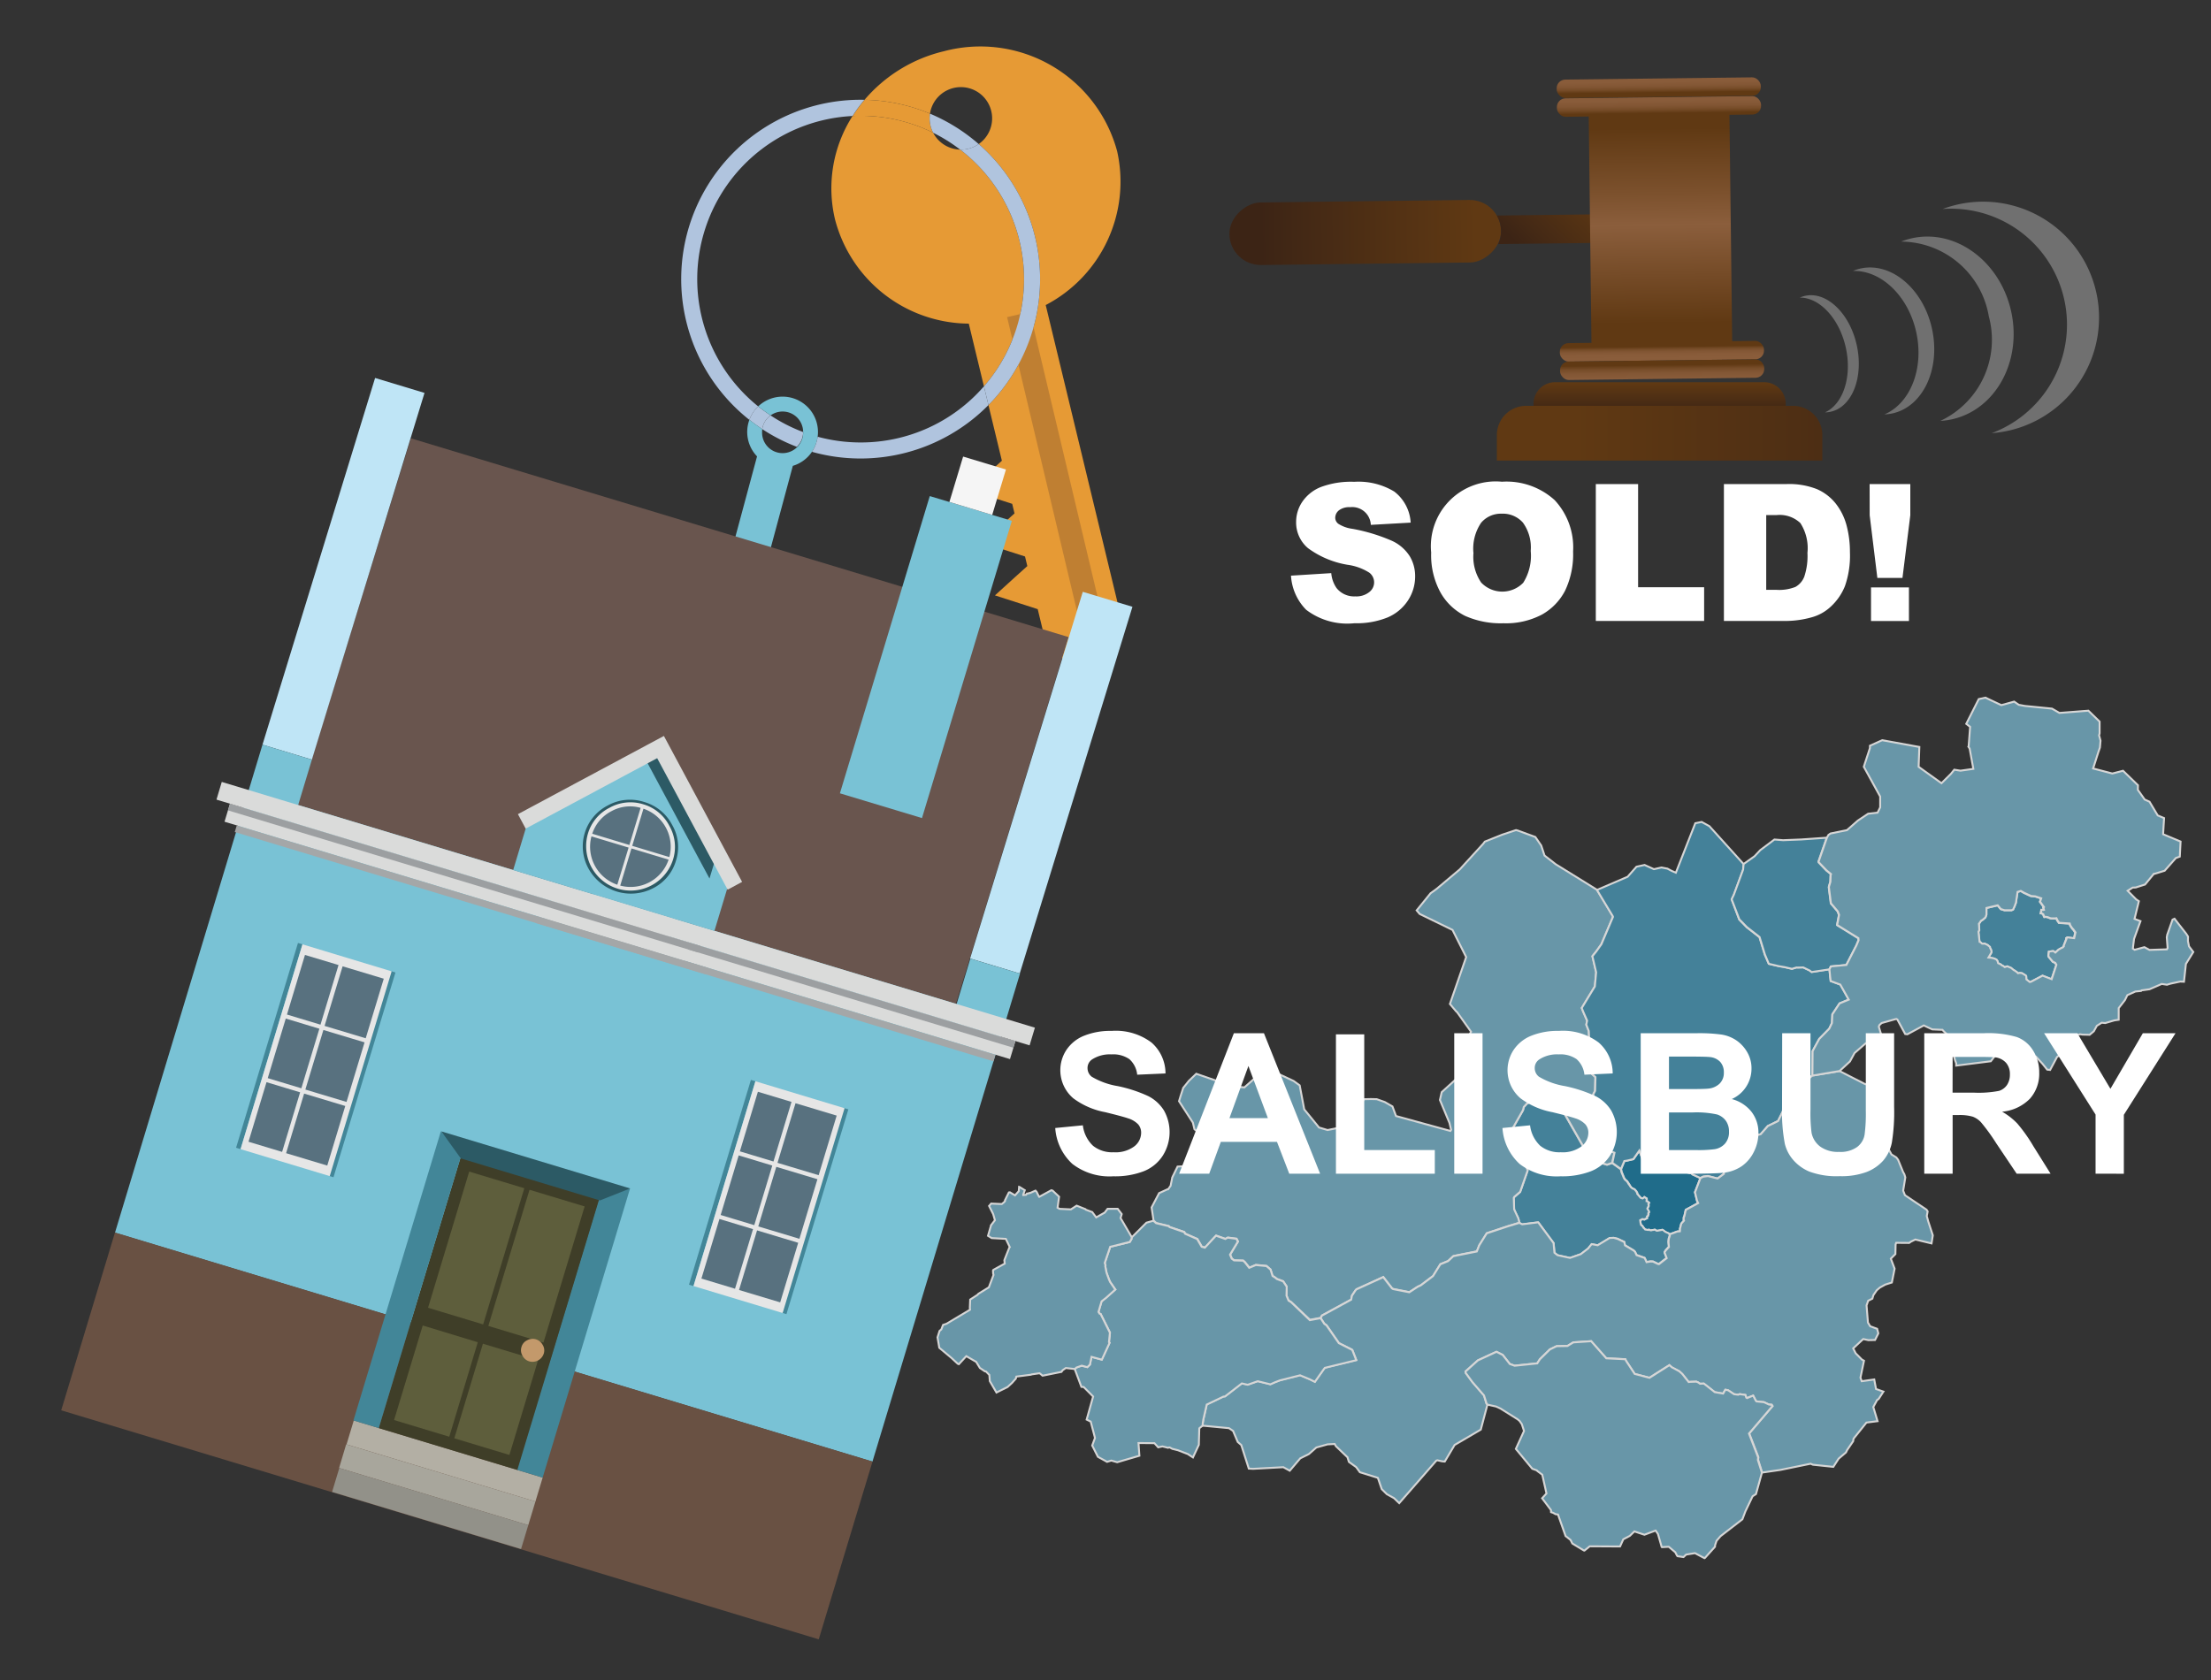 <svg xmlns="http://www.w3.org/2000/svg" xmlns:xlink="http://www.w3.org/1999/xlink" width="125" height="95" viewBox="0 0 125 95"><rect x="0" y="0" width="125" height="95" fill="#333333" stroke="none"/><defs><style>.cls-1{opacity:0.8;}.cls-2{fill:#1b7aa0;}.cls-2,.cls-3,.cls-4{stroke:#fff;stroke-miterlimit:10;stroke-width:0.109px;}.cls-3{fill:#4995b3;}.cls-4{fill:#76afc6;}.cls-5{isolation:isolate;}.cls-39,.cls-6{fill:#fff;}.cls-7{fill:#e69a35;}.cls-8{fill:#b0c4de;}.cls-9{fill:none;}.cls-10{fill:#79c2d5;}.cls-11{fill:#bf7f32;}.cls-12{fill:#69554e;}.cls-13{fill:#bfe5f6;}.cls-14{fill:#695143;}.cls-15{fill:#f5f5f5;}.cls-16{fill:#428698;}.cls-17{fill:#e6e6e6;}.cls-18{fill:#58717f;}.cls-19{fill:#b3afa4;}.cls-20{fill:#a8a69c;}.cls-21{fill:#929189;}.cls-22{fill:#3f3e28;}.cls-23{fill:#5e5e3c;}.cls-24{fill:#c3996b;}.cls-25{fill:#2c5a65;}.cls-26{fill:#dadbda;}.cls-27{fill:#a4a7a8;}.cls-28{fill:#9c9fa1;}.cls-29{fill:url(#linear-gradient);}.cls-30,.cls-36,.cls-37,.cls-39{fill-rule:evenodd;}.cls-30{fill:url(#linear-gradient-2);}.cls-31{fill:url(#linear-gradient-3);}.cls-32{fill:url(#linear-gradient-4);}.cls-33{fill:url(#linear-gradient-5);}.cls-34{fill:url(#linear-gradient-6);}.cls-35{fill:url(#linear-gradient-7);}.cls-36{fill:url(#linear-gradient-8);}.cls-37{fill:url(#linear-gradient-9);}.cls-38{opacity:0.3;}</style><linearGradient id="linear-gradient" x1="855.609" y1="-2282.99" x2="855.609" y2="-2270.767" gradientTransform="translate(-778.424 2289.842)" gradientUnits="userSpaceOnUse"><stop offset="0" stop-color="#603913"/><stop offset="0.791" stop-color="#442915"/><stop offset="1" stop-color="#3c2415"/></linearGradient><linearGradient id="linear-gradient-2" x1="615.19" y1="1054.036" x2="615.19" y2="1059.329" gradientTransform="translate(386.593 -1172.976) rotate(44.312)" xlink:href="#linear-gradient"/><linearGradient id="linear-gradient-3" x1="-1563.621" y1="3004.051" x2="-1563.621" y2="3015.069" gradientTransform="translate(1419.896 -2996.779) scale(0.848 1)" gradientUnits="userSpaceOnUse"><stop offset="0" stop-color="#603913"/><stop offset="0.333" stop-color="#7c512d"/><stop offset="0.495" stop-color="#8b5e3c"/><stop offset="1" stop-color="#603913"/></linearGradient><linearGradient id="linear-gradient-4" x1="847.567" y1="-1875.601" x2="849.046" y2="-1875.601" gradientTransform="matrix(0, 1, -0.848, 0, -1496.802, -842.667)" gradientUnits="userSpaceOnUse"><stop offset="0" stop-color="#8b5e3c"/><stop offset="0.513" stop-color="#895c3a"/><stop offset="0.712" stop-color="#825634"/><stop offset="0.856" stop-color="#764c28"/><stop offset="0.974" stop-color="#653d18"/><stop offset="1" stop-color="#603913"/></linearGradient><linearGradient id="linear-gradient-5" x1="846.644" y1="-1875.601" x2="847.877" y2="-1875.601" gradientTransform="matrix(0, 1, -0.848, 0, -1496.815, -842.667)" xlink:href="#linear-gradient-4"/><linearGradient id="linear-gradient-6" x1="863.204" y1="-1875.601" x2="862.254" y2="-1875.601" gradientTransform="matrix(0, 1, -0.848, 0, -1496.636, -842.668)" xlink:href="#linear-gradient-4"/><linearGradient id="linear-gradient-7" x1="864.793" y1="-1875.601" x2="863.301" y2="-1875.601" gradientTransform="matrix(0, 1, -0.848, 0, -1496.623, -842.668)" xlink:href="#linear-gradient-4"/><linearGradient id="linear-gradient-8" x1="93.826" y1="23.419" x2="93.826" y2="21.643" gradientUnits="userSpaceOnUse"><stop offset="0" stop-color="#3c2415"/><stop offset="1" stop-color="#603913"/></linearGradient><linearGradient id="linear-gradient-9" x1="115.343" y1="24.494" x2="89.023" y2="24.494" xlink:href="#linear-gradient-8"/></defs><g id="Layer_1" data-name="Layer 1"><g id="districtpaths" class="cls-1"><path id="SP-01_districtpath" data-name="SP-01 districtpath" class="cls-2" d="M95.681,66.407l.45.21-.308.8.115.478.064.136-.7.382-.08.356-.033.066-.007.13.02.055-.153.169-.073.286,0,.081-.007.069-.146.012-.436.161-.041-.044-.193-.085-.143-.109-.039-.012-.049.02-.01,0L93.7,69.6l-.049-.006-.094-.057h0l-.109.023-.035,0-.063.02-.059-.01-.069-.033-.031.022-.176-.027-.085-.1-.01,0-.066-.108-.055-.034-.021-.027-.028-.116L92.727,69l.132-.054.108.021.078-.044.071-.026,0-.1.031-.017.026-.025v-.029l.011-.015.02-.052-.018-.041.041-.059v0l0-.042-.019-.042-.015-.019h0v0l-.057-.1.015-.039.013-.019.009-.024.035-.062V68.18l0-.01,0-.012L93.2,68.08l.039-.063-.116-.094H93.1l0-.012v-.029l.006-.032-.005-.075-.13-.081-.038.041-.054.038-.115-.036-.193-.227v-.018l0-.027-.057-.1-.088-.1-.038-.025-.076-.026-.1-.078-.1-.167-.032-.039,0-.01-.082-.124-.111-.093-.066-.1-.076-.191,0,0-.061-.142-.031-.17h0l.185-.439L92,65.627h0l.348-.077.339-.484.214.591.266.108.448-.033.127.056.058.056.172-.017.08-.018.126.1.11.074.069.029.118.011.071.019.028.018.114.054.154-.017.044.015.019.021.105.087.619.129Z"/><path id="SP-02_districtpath" data-name="SP-02 districtpath" class="cls-3" d="M92.2,67.133l.1.078.076.026.038.025.088.1.057.1,0,.027v.018l.193.227.115.036.054-.038.038-.041.13.081.005.075-.006.032v.029l0,.012h.025l.116.094-.039.063.015.078,0,.012,0,.01V68.2l-.035.062-.009.024-.013.019-.015.039.057.1v0h0l.015.019.019.042,0,.042v0l-.041.059.018.041-.02.052-.011.015v.029l-.026.025-.031.017,0,.1-.071.026-.078.044-.108-.021L92.727,69l.019.142.028.116.021.027.055.034.066.108.01,0,.085.1.176.027.031-.022.069.033.059.01.063-.02.035,0,.109-.023h0l.094.057.049.006.215-.038.01,0,.049-.02.039.012.143.109.193.085.041.044.012.083-.058.169-.017.18.026.28-.178.194-.066.105,0,.024.117.31,0,0-.434.339-.059-.009-.279-.134-.143-.006-.223.036-.106-.232-.015-.007-.445-.156-.082-.181-.071-.072-.5-.3-.037-.186-.384-.181L91.236,70l-.231.01-.676.411-.341-.065-.2.25-.414.318-.609.212-.7-.152-.034-.023-.146-.118-.05-.548-.863-1.164-.01-.007-.9.112-.162-.08-.059-.245L85.6,68.4l-.022-.652.028-.053.335-.289.423-1.21-.253-.618-.473-.23-.217-1.3-.018-.033.7-1.232.038-.17.181-.2.528-.263.848-.585.09.152.039.177,2.11,3.693.916.281.29-.1.438.314.053.023.031.17.061.142,0,0,.076.191.066.1.111.093.082.124,0,.01.032.039Z"/><path id="SP-03_districtpath" data-name="SP-03 districtpath" class="cls-4" d="M81.947,63.5l-.54-1.3.1-.44.787-.715.367-1.731.506-.97-.793-1.113-.037-.026-.365-.432.919-2.653-.772-1.534-1.857-.905-.17-.2.787-.97.251-.179.116-.09,1.285-1.081,1.323-1.448.092-.121.986-.394.778-.259.091.023,1,.368.333.483.187.566.63.491,2.337,1.446.887,1.473.019.05-.657,1.551-.286.4-.221.276.212.91-.074.8L89.425,57l.082.212.223.506-.048.229.14.357.112,2.369v0l.256.231,0,.1-.017.677-.105.206.36,2.973.84.322-.121.572-.29.1-.916-.281-2.11-3.693-.039-.177-.09-.152-.848.585-.528.263-.181.2-.038.17-.7,1.232.018.033.217,1.3.473.23.253.618-.423,1.21-.335.289-.028.053.022.652.237.51.059.245-.664.2-1.179.392-.421.675-.139.351-1.185.237-.145.031-.294.277-.438.179-.416.67-.692.524-.175.081-.471.308-.918-.18-.065-.042-.491-.633-1.517.692-.054.059-.2.3-.043.223-1.652.9-.074.135-.61.112L72.986,73.62l-.139-.084-.115-.278.012-.509-.2-.3-.361-.135-.084-.072-.157-.1-.112-.36-.231-.2-.6-.057-.364.159-.247-.315-.1-.089-.509-.015-.134-.1-.095-.225.443-.737-.081-.159-.494-.065-.133.075-.528-.186-.628.677-.181-.05-.255-.437-.683-.3-.052-.094-.821-.28-.059-.056-.707-.169-.153-.138V69.02l-.112-.741.425-.81L66,67.253l.039,0,.142-.2.093-.471.3-.615.908-.053.637-1.506-.024-.091-.566-.462-.09-.375-.782-1.211.077-.256.16-.494.321-.4.417-.4,2.045.71.675.06,1.022-.9.139-.015.49.064.232.066.9.422.344.25.256,1.355.836,1.026.483.144,1-.2,1.069-1.544.386-.009.327.008.457.163.431.249.2.54,3.075.844.039-.062,0-.009Z"/><path id="SP-04_districtpath" data-name="SP-04 districtpath" class="cls-3" d="M100,54.5l.58.133.3.049.429.1.258-.078.065.005.314-.008.365.176.118.082,1-.152.04.416.03.249.545.2.478.851-.521.215-.407.618-.022.49-.156.326-.563.574-.375.69v.044l-.01,1.328-.166.147-.064.263-.1.268-1.329,1.326-.288.578-.58.284-.4.459-.873.238.022.735-.423.432-.657-.077-.154.916-.353.264-.549-.143-.265.034-.161.081-.45-.21-.055-.059-.619-.129-.105-.087-.019-.021-.044-.015-.154.017-.114-.054-.028-.018-.071-.019-.118-.011-.069-.029-.11-.074-.126-.1-.08.018-.172.017-.058-.056-.127-.056-.448.033-.266-.108-.214-.591-.339.484L92,65.627h0l-.168.027-.185.439h0l-.053-.023-.438-.314.121-.572-.84-.322-.36-2.973.105-.206.017-.677,0-.1-.256-.231v0L89.822,58.3l-.14-.357.048-.229-.223-.506L89.425,57l.74-1.216.074-.8-.212-.91.221-.276.286-.4.657-1.551-.019-.05-.887-1.473,1.734-.746.5-.567.457-.1.526.238h.006l.425-.095.344.067.011.009.217.115.24.105,1.1-2.8.359-.071.434.237,1.942,2.152-.028.313-.523,1.417-.125.265.424,1.135.429.441.716.558h0l.3.987Z"/><path id="SP-05_districtpath" data-name="SP-05 districtpath" class="cls-4" d="M97.106,66.645l.353-.264.154-.916.657.077.423-.432-.022-.735.873-.238.4-.459.58-.284.288-.578,1.329-1.326.1-.268.064-.263.166-.147h.063L104,60.565l1.418.725.5.164.095.112.341.582.052.1.055.043.384.982-.156.381-.163.876.412.753.272.168.1.132.28.685.076.138.052.173-.121.75.1.256,1.222.82.062.1-.05.258.087.314.255.779-.072.456-.916-.22-.249.121-.1.071-.734-.006-.033.094-.012.543-.258.259.214.567-.156.782-.367.116-.308.169-.178.152-.19.276-.059.2-.235.117-.093.265.079.97.128.209.391.144.068.257-.187.376-.377.008-.277-.06-.017,0-.563.525.14.278.1.1.253.256.117.065-.2.958.072.2.708-.1.1.54.418.148-.272.421-.082.05-.218.4.241.8-.628.08-.728.909-.025.147-.341.5-.065.133-.414.351-.3.464-1.155-.121-.128-.056-1.716.352-1.025.147-.229-.723.017-.142-.519-1.35,1.323-1.55-.05-.074L100,79.421l-.275-.131-.424-.044-.043-.046-.145-.282-.348.14-.044-.03-.047-.147-.322-.046-.086.034-.235-.03-.328-.219-.14-.031h-.024l-.125.215-.471-.08-.617-.485-.219.008-.095-.069-.111-.049-.348.012-.087.011-.36-.456-.168-.152-.424-.226-.135-.122-1.128.716-.834-.222-.489-.743-.038-.087-1.08-.054-.854-.967-1.006.067-.043.024-.291.18-.614.011-.349.17-.021.005-.577.567-.147.23-1.28.133-.275-.1-.007-.012-.392-.5-.35-.176-1.052.486-.7.63.012.076.381.521.654.755.136.453.058.067-.376,1.416-1.479.867-.558.939-.151-.013-.27-.06-.057.022L79.105,85l-.294-.284-.4-.22-.294-.289-.219-.638-1.016-.317-.211-.291-.409-.294-.068-.207-.007-.049-.659-.631-.073-.126-.4.021-.634.177L74,82.223l-.49.243-.593.7-.365-.2-1.706.093-.244-.013-.426-1.334-.2-.173-.264-.624-.23-.155-1.494-.142L68,80.466l.032-.2.193-.852.943-.45.088-.008.953-.737.332.075.566-.2.715.176.257-.114.282-.109,1.141-.288.563.235.273.136.5-.71.064-.082,1.775-.434-.221-.563-.027-.026-.736-.371-.7-1.01-.12-.081-.211-.323.074-.135,1.652-.9.043-.223.2-.3.054-.059,1.517-.692.491.633.065.042.918.18.471-.308.175-.081.692-.524.416-.67.438-.179.294-.277.145-.031,1.185-.237.139-.351.421-.675,1.179-.392.664-.2.162.08.9-.112.01.007.863,1.164.05.548.146.118.034.023.7.152.609-.212.414-.318.2-.25.341.065.676-.411.231-.01.218.061.384.181.037.186.5.3.071.072.082.181.445.156.015.007.106.232.223-.036.143.006.279.134.059.009.434-.339,0,0-.117-.31,0-.024.066-.105.178-.194-.026-.28.017-.18.058-.169-.012-.083.436-.161.146-.012.007-.069,0-.081.073-.286.153-.169-.02-.055.007-.13.033-.066.08-.356.7-.382-.064-.136-.115-.478.308-.8.161-.081.265-.034Z"/><path id="SP-06_districtpath" data-name="SP-06 districtpath" class="cls-4" d="M93.255,77.912l1.128-.716.135.122.424.226.168.152.36.456.087-.011.348-.012.111.049.095.069.219-.008.617.485.471.08.125-.215h.024l.14.031.328.219.235.03.086-.034.322.046.047.147.044.03.348-.14.145.282.043.046.424.044.275.131.149.019.05.074-1.323,1.55.519,1.35-.017.142.229.723-.335,1.207-.192.124-.41.86-.166.441-1.234.954-.226.262-.084.248-.007.091-.563.627-.03.018-.538-.285-.5.082-.147.14L94.843,88l-.031-.029-.1-.195-.369-.31-.384.022-.017-.015-.21-.733-.124-.185-.007-.006-.632.237-.568-.188-.261.253-.366.193-.184.406-1.713-.01-.3.242-.034-.006-.651-.395-.1-.2-.243-.194-.036-.024-.431-1.22-.135-.019-.15-.081-.107-.033-.006-.122-.5-.665.246-.272-.237-1.059-.284-.214-.025-.031-.257-.093L85.7,81.931l.461-1.014-.124-.384-.129-.184-.108-.09-.972-.61-.245-.113L84.1,79.43l-.058-.067L83.9,78.91l-.654-.755-.381-.521-.012-.076.7-.63,1.052-.486.35.176.392.5.007.012.275.1,1.28-.133.147-.23.577-.567.021-.005.349-.17.614-.011.291-.18.043-.024,1.006-.067.854.967,1.08.054.038.087.489.743Z"/><path id="SP-07_districtpath" data-name="SP-07 districtpath" class="cls-4" d="M68.032,80.262l-.032.2-.013.157-.175.139-.01.022-.025.921-.333.713-.285-.188-.566-.219-.319-.079-.142-.078-.031,0-.071.019-.308-.079-.244.052-.212-.234-.9-.008.05.718-1.25.366-.01,0-.328-.093-.239.073-.518-.285-.323-.639.158-.429-.242-.923-.23-.114L61.8,78.97l-.532-.536-.131-.011-.378-1.012.091-.083.3-.107.319.084.147-.143.089-.44.583.159.439-.954L62.7,75.89l.054-.533L62.226,74.3l-.059-.022-.065-.1.178-.6.238-.185.538-.481-.035-.045-.258-.376-.066-.146L62.567,72l-.026-.106-.055-.291.013-.039-.042-.146.308-.912,1.106-.275.1-.169,0-.047.015-.047.83-.829.39-.11.153.138.707.169.059.056.821.28.052.094.683.3.255.437.181.05.628-.677.528.186.133-.075.494.065.081.159-.443.737.095.225.134.1.509.015.1.089.247.315L71,71.536l.6.057.231.2.112.36.157.1.084.072.361.135.2.3-.012.509.115.278.139.084,1.064,1.021.61-.112.211.323.12.081.7,1.01.736.371.027.026.221.563-1.775.434-.064.082-.5.71-.273-.136-.563-.235-1.141.288-.282.109-.257.114-.715-.176-.566.2-.332-.075-.953.737-.088.008-.943.45Z"/><path id="SP-08_districtpath" data-name="SP-08 districtpath" class="cls-4" d="M62.457,71.414l.042.146-.013.039.055.291.026.106.13.357.066.146.258.376.035.045-.538.481-.238.185-.178.6.065.1.059.022.523,1.053-.054.533.037.037-.439.954-.583-.159-.089.44-.147.143-.319-.084-.3.107-.091.083-.507-.057-.178.123-.067.095-1.069.216-.009-.006-.115-.1-.051-.032-.447.065-.031.017-.829.107-.032.116-.207.235-.256.236-.631.314-.375-.646-.026-.347-.189-.195-.063-.01-.283-.19-.209-.345-.56-.324-.42.454-.063-.024-.351-.325-.693-.579-.1-.589.115-.363.1-.086.1-.255.192-.064,1.328-.793-.007-.131.019-.444.4-.26.013-.01.053-.058h0l.59-.365.263-.7-.006-.039-.013-.02-.011-.188.023-.041.642-.353-.022-.193.286-.723.021-.015-.223-.467-.8-.045-.209-.129.165-.568v-.022L56.249,69l-.1-.347-.23-.459.117-.135.6.026L56.742,68l.048-.046.011-.014,0,0,.016-.019,0-.048.22-.442.059-.009.288.173.212-.237.02-.245.021.006.3.185-.093.258.006.019.164-.02.042-.068.095-.008.019-.01.011-.012h.051l.309-.137.069.074.111.23.034.047.686-.375.07.025.366.344-.088.624.116.062.641.03.323-.211.5.2.018.028.364.136.223.3.479-.27.166-.216.57,0,.229.3-.066.224.636,1.087-.015.047,0,.047-.1.169-1.106.275Z"/><path id="SP-09_districtpath" data-name="SP-09 districtpath" class="cls-3" d="M102.311,54.881l-.365-.176-.314.008-.065-.005-.258.078-.429-.1-.3-.049L100,54.5l-.221-.527-.3-.987h0l-.716-.558-.429-.441L97.9,50.853l.125-.265.523-1.417.028-.313.62-.441.322-.344.8-.6.491.038,1.026-.041,1.443-.1-.473,1.358.017.042.429.45.257.209-.019.07-.014.367-.078.261-.008.047.015.116,0,.011.1.784.383.451.078.2-.107.562,0,.015,1.2.743.008.121-.126.3-.562,1.094-.874.082-.086.163-1,.152Z"/><path id="SP-10_districtpath" data-name="SP-10 districtpath" class="cls-3" d="M116.67,53.478l.007.034v0l-.046.052-.014.017-.047.017-.191.105-.184.169-.1-.078-.032-.009-.233.032-.03.231.019.06.232.28.14.065.064.107-.269.817-.513-.2-.657.346-.069.014-.19-.151-.008-.181-.018-.028-.015-.015-.208-.127-.126-.013-.1.019-.059-.064-.168-.114-.013,0-.147-.123-.221-.093-.139.048-.118-.085-.032-.008-.077-.062-.148-.069-.039-.133-.057-.074-.136-.061-.168-.037-.147-.011.16-.272.018-.054-.037-.143-.016-.015-.031-.064-.007-.056-.127-.1,0-.005-.177-.085-.056.011-.087-.005-.1-.089-.041-.011-.063-.568.036-.079.011-.011-.016-.3-.008-.058.121-.179.094-.054.158-.136.056-.159,0-.374.635-.151.179.213.206.065.4,0,.089-.042,0,0,.089-.2.054-.147.012-.018.094-.629.184-.056.176.107.395.183.236.018.341.113-.066.189.219.306-.033.028.034.13-.054.011-.087-.014-.036.193.047,0,.093.06.04.116.023.035h0l.034-.01.138.016.169.066.076.009h.185l.072-.009.067.135.086.124.6.04.029.1.095.145.01.012.036.047.02.012.134.189-.073.326-.383-.046-.056.036.006.047Z"/><path id="SP-11_districtpath" data-name="SP-11 districtpath" class="cls-4" d="M111.564,43.478l-.21-1.146-.07-.11.014-.021.083-1.1-.218-.169.707-1.4.376-.081.9.423.725-.2.261.181.343.064,1.529.151h.006l.419.244,1.639-.126.634.617v.583l0,.079-.03.125.016.044.066.248-.033.387-.086.247-.3.938,1.087.284.605-.155.844.819-.007.259.387.548.273.124.463.774.36.151-.052.863v.051l.985.414-.044.852-.222.079-.634.719-.58.178-.028-.007-.5.608-.529.169-.17.006-.285.179.476.481.158.109-.245,1,.336.127-.365,1.009-.066.546.1.066.553-.148.286.154.987-.032.039-.075L122.5,53l.031-.168.009-.014.287-.816.11-.051.665.854.1.158-.005.252.061.3.241.319-.417.674-.11,1.007-.21-.01-.541.116-.213.064-.294-.045-.689.3-.454.064-.025.032-.319.031-.456.207-.137.279-.352.453,0,.659-.252.037-.509.15-.2-.019-.275.174-.17.308-.237.2-.405-.01-.145-.024-.026.017-.285.013-.18.1-.157.453h0l-.195.17-.026.087-.005.292-.364.112-.059.051-.389.728-.164-.018-.263-.329-.366-.4-.385.3-.683.292L113.1,59.3l-.549.712-1.957.246,0-.128-.072-.2,0-.007-.353-1.348-.248-.229-.054-.052-.048-.059-.576-.025-.431-.2-.049-.024-.928.5-.123-.014-.445-.824-.054-.026-.051.008-.782.22-.128.119-.032.089.238.787-.2.309L105.475,59l-.628.546-.259.476-.586.541-1.473.248h-.063l.01-1.328V59.44l.375-.69.563-.574.156-.326.022-.49.407-.618.521-.215-.478-.851-.545-.2-.03-.249-.04-.416.086-.163.874-.082.562-1.094.126-.3-.008-.121-1.2-.743,0-.015.107-.562-.078-.2-.383-.451-.1-.784,0-.011-.015-.116.008-.047.078-.261.014-.367.019-.07-.257-.209-.429-.45-.017-.042.473-1.358,0,0,.083-.149.118-.084.923-.188.006,0,.616-.541.581-.388.535-.061.147-.3,0-.613-.925-1.684.346-1.055V42.17l.694-.313,2.1.382-.041,1.122,1.293.928.533-.529.19-.236.349.056Zm2.684,6.9-.184.056-.094.629-.012.018-.054.147-.089.2,0,0-.089.042-.4,0-.206-.065-.179-.213-.635.151,0,.374-.056.159-.158.136-.094.054-.121.179.008.058.016.3-.011.011-.036.079.063.568.041.011.1.089.087.005.056-.011.177.085,0,.005.127.1.007.056.031.064.016.015.037.143-.018.054-.16.272.147.011.168.037.136.061.057.074.039.133.148.069.077.062.032.008.118.085.139-.048.221.093.147.123.013,0,.168.114.059.064.1-.019.126.013.208.127.015.015.018.028.008.181.19.151.069-.014.657-.346.513.2.269-.817-.064-.107-.14-.065-.232-.28-.019-.06.03-.231.233-.032.032.009.1.078.184-.169.191-.105.047-.017.014-.017.046-.052v0l-.007-.034.156-.383-.006-.047.056-.036.383.046.073-.326-.134-.189-.02-.012-.036-.047-.01-.012-.095-.145-.029-.1-.6-.04-.086-.124-.067-.135-.072.009H116l-.076-.009-.169-.066-.138-.016-.034.01h0l-.023-.035-.04-.116-.093-.06-.047,0,.036-.193.087.014.054-.011-.034-.13.033-.028-.219-.306.066-.189-.341-.113-.236-.018-.395-.183Z"/></g><g id="EN-ENFIELD_towntext" data-name="EN-ENFIELD towntext" class="cls-5"><path class="cls-6" d="M59.659,63.786l1.561-.152a1.892,1.892,0,0,0,.572,1.154,1.725,1.725,0,0,0,1.162.369,1.784,1.784,0,0,0,1.168-.328.977.977,0,0,0,.393-.767.722.722,0,0,0-.165-.479,1.33,1.33,0,0,0-.578-.345q-.282-.1-1.284-.346a4.337,4.337,0,0,1-1.81-.787,2.085,2.085,0,0,1-.388-2.734,2.17,2.17,0,0,1,.992-.8,3.982,3.982,0,0,1,1.564-.276,3.356,3.356,0,0,1,2.252.656,2.317,2.317,0,0,1,.794,1.75l-1.6.071a1.362,1.362,0,0,0-.442-.88,1.611,1.611,0,0,0-1.016-.269,1.836,1.836,0,0,0-1.095.287.578.578,0,0,0-.255.493.614.614,0,0,0,.238.483,4.217,4.217,0,0,0,1.474.531,7.868,7.868,0,0,1,1.732.571,2.241,2.241,0,0,1,.878.808,2.5,2.5,0,0,1-.062,2.545,2.282,2.282,0,0,1-1.073.886,4.509,4.509,0,0,1-1.729.29,3.436,3.436,0,0,1-2.314-.7A3.023,3.023,0,0,1,59.659,63.786Z"/><path class="cls-6" d="M74.634,66.371H72.889l-.694-1.8H69.019l-.656,1.8h-1.7l3.095-7.945h1.7ZM71.68,63.228l-1.1-2.949-1.073,2.949Z"/><path class="cls-6" d="M75.528,66.371V58.49h1.6v6.542h3.99v1.339Z"/><path class="cls-6" d="M82.216,66.371V58.426h1.6v7.945Z"/><path class="cls-6" d="M84.942,63.786l1.561-.152a1.9,1.9,0,0,0,.572,1.154,1.727,1.727,0,0,0,1.162.369,1.784,1.784,0,0,0,1.168-.328.977.977,0,0,0,.393-.767.722.722,0,0,0-.165-.479,1.332,1.332,0,0,0-.577-.345q-.282-.1-1.285-.346a4.337,4.337,0,0,1-1.81-.787,2.085,2.085,0,0,1-.388-2.734,2.17,2.17,0,0,1,.992-.8,3.982,3.982,0,0,1,1.564-.276,3.356,3.356,0,0,1,2.252.656,2.317,2.317,0,0,1,.794,1.75l-1.6.071a1.362,1.362,0,0,0-.442-.88,1.611,1.611,0,0,0-1.016-.269,1.836,1.836,0,0,0-1.095.287.578.578,0,0,0-.255.493.614.614,0,0,0,.238.483,4.216,4.216,0,0,0,1.475.531,7.906,7.906,0,0,1,1.732.571,2.238,2.238,0,0,1,.877.808,2.5,2.5,0,0,1-.062,2.545,2.278,2.278,0,0,1-1.073.886,4.509,4.509,0,0,1-1.729.29,3.436,3.436,0,0,1-2.314-.7A3.023,3.023,0,0,1,84.942,63.786Z"/><path class="cls-6" d="M92.757,58.426h3.176a9.25,9.25,0,0,1,1.407.078,2.084,2.084,0,0,1,.829.328,2.046,2.046,0,0,1,.61.664,1.8,1.8,0,0,1,.243.93,1.88,1.88,0,0,1-1.116,1.723,2.088,2.088,0,0,1,1.116.721,1.907,1.907,0,0,1,.391,1.2,2.365,2.365,0,0,1-.252,1.055,2.131,2.131,0,0,1-.688.818,2.267,2.267,0,0,1-1.077.377q-.4.044-1.934.054h-2.7Zm1.6,1.322v1.837h1.052q.938,0,1.165-.026a1.065,1.065,0,0,0,.648-.286.838.838,0,0,0,.236-.62.866.866,0,0,0-.2-.6.915.915,0,0,0-.6-.28q-.238-.027-1.371-.027Zm0,3.16v2.124h1.486a7.037,7.037,0,0,0,1.1-.049.991.991,0,0,0,.582-.316.978.978,0,0,0,.225-.675,1.039,1.039,0,0,0-.173-.607.992.992,0,0,0-.5-.364,5.461,5.461,0,0,0-1.423-.113Z"/><path class="cls-6" d="M100.757,58.426h1.6v4.3a8.878,8.878,0,0,0,.06,1.328,1.284,1.284,0,0,0,.491.783,1.706,1.706,0,0,0,1.059.3,1.618,1.618,0,0,0,1.03-.28,1.1,1.1,0,0,0,.417-.685,8.93,8.93,0,0,0,.071-1.35V58.426h1.6V62.6a10.773,10.773,0,0,1-.13,2.021,2.238,2.238,0,0,1-.48,1,2.439,2.439,0,0,1-.935.648,4.083,4.083,0,0,1-1.528.241,4.412,4.412,0,0,1-1.727-.263,2.478,2.478,0,0,1-.929-.683,2.181,2.181,0,0,1-.449-.881,9.619,9.619,0,0,1-.158-2.016Z"/><path class="cls-6" d="M108.789,66.371V58.426h3.377a5.774,5.774,0,0,1,1.851.214,1.821,1.821,0,0,1,.923.761,2.288,2.288,0,0,1,.348,1.252,2.123,2.123,0,0,1-.526,1.477,2.518,2.518,0,0,1-1.572.734,3.737,3.737,0,0,1,.859.667,9.033,9.033,0,0,1,.913,1.29l.97,1.55h-1.918l-1.16-1.728a10.949,10.949,0,0,0-.846-1.168,1.213,1.213,0,0,0-.482-.331,2.63,2.63,0,0,0-.808-.09h-.325v3.317Zm1.6-4.585h1.187a6.062,6.062,0,0,0,1.442-.1.867.867,0,0,0,.45-.335,1.041,1.041,0,0,0,.162-.6.954.954,0,0,0-.214-.648.982.982,0,0,0-.6-.311c-.13-.018-.521-.027-1.17-.027h-1.253Z"/><path class="cls-6" d="M118.474,66.371V63.027l-2.91-4.6h1.88l1.87,3.143,1.832-3.143h1.848l-2.921,4.612v3.333Z"/></g></g><g id="house_hammer" data-name="house+hammer"><path class="cls-7" d="M52.756,7.505a1.761,1.761,0,0,1-.178-1.079,10.1,10.1,0,0,0-3.7-.782,8.268,8.268,0,0,0-.671.916c.151-.007.3-.011.457-.011A9.2,9.2,0,0,1,52.756,7.505Z"/><path class="cls-8" d="M48.66,5.641a10.143,10.143,0,0,0-6.295,18.1,2,2,0,0,1,.5-.76A9.236,9.236,0,0,1,48.2,6.56a8.268,8.268,0,0,1,.671-.916C48.8,5.642,48.731,5.641,48.66,5.641Z"/><path class="cls-7" d="M59.12,17.25a7.872,7.872,0,0,0,4.039-8.694,8.009,8.009,0,0,0-9.8-5.657,8.446,8.446,0,0,0-4.482,2.745,10.1,10.1,0,0,1,3.7.782,1.767,1.767,0,1,1,2.754,1.719,10.142,10.142,0,0,1,.551,14.76l.76,3.149-.7.63-1.136,1.028,1.459.469.96.309.131.542-.7.63L55.531,30.69l1.459.469.96.309.13.542-.7.63L56.25,33.668l1.458.469.96.309.488,2.021L62.044,38.9l1.461-3.483Z"/><path class="cls-7" d="M54.285,8.46a1.77,1.77,0,0,1-1.529-.955,9.2,9.2,0,0,0-4.1-.956c-.153,0-.306,0-.457.011a7.581,7.581,0,0,0-.991,5.845A7.87,7.87,0,0,0,54.771,18.3l.856,3.547A9.235,9.235,0,0,0,54.285,8.46Z"/><path class="cls-9" d="M44.243,23.27a1.153,1.153,0,0,0-.678.219,9.185,9.185,0,0,0,1.839.94A1.161,1.161,0,0,0,44.243,23.27Z"/><path class="cls-9" d="M46.244,24.43a1.948,1.948,0,0,1-.018.266,9.243,9.243,0,1,0-3.359-1.718,2,2,0,0,1,3.377,1.452Z"/><path class="cls-8" d="M43.094,24.266a10.136,10.136,0,0,0,1.954,1,1.156,1.156,0,0,0,.356-.835h0a9.185,9.185,0,0,1-1.839-.94A1.16,1.16,0,0,0,43.094,24.266Z"/><path class="cls-8" d="M43.565,23.489q-.361-.24-.7-.511a2,2,0,0,0-.5.76c.235.187.478.362.729.528A1.16,1.16,0,0,1,43.565,23.489Z"/><path class="cls-10" d="M44.243,22.429a2,2,0,0,0-1.376.549q.336.271.7.511a1.161,1.161,0,0,1,1.839.94h0a1.161,1.161,0,1,1-2.321,0,1.255,1.255,0,0,1,.011-.164c-.251-.166-.494-.341-.729-.528a1.993,1.993,0,0,0,.433,2.07l-1.553,5.767,2.022.541,1.554-5.773A1.988,1.988,0,0,0,46.226,24.7a1.948,1.948,0,0,0,.018-.266A2,2,0,0,0,44.243,22.429Z"/><path class="cls-11" d="M61.932,35.3l-.358.085A.477.477,0,0,1,61,35.032l-4.063-17.1,1.286-.3,4.063,17.1A.478.478,0,0,1,61.932,35.3Z"/><path class="cls-9" d="M56.043,6.278a1.767,1.767,0,0,0-3.465.148,10.152,10.152,0,0,1,2.754,1.719A1.766,1.766,0,0,0,56.043,6.278Z"/><path class="cls-9" d="M54.285,8.46a9.221,9.221,0,0,0-1.529-.955A1.77,1.77,0,0,0,54.285,8.46Z"/><path class="cls-8" d="M52.607,7.107a1.738,1.738,0,0,0,.149.4,9.221,9.221,0,0,1,1.529.955,1.764,1.764,0,0,0,1.047-.315,10.152,10.152,0,0,0-2.754-1.719A1.746,1.746,0,0,0,52.607,7.107Z"/><path class="cls-8" d="M48.66,25.02a9.259,9.259,0,0,1-2.434-.324,1.992,1.992,0,0,1-.323.853,10.16,10.16,0,0,0,9.98-2.644l-.256-1.059A9.212,9.212,0,0,1,48.66,25.02Z"/><path class="cls-8" d="M55.332,8.145a1.764,1.764,0,0,1-1.047.315,9.235,9.235,0,0,1,1.342,13.386l.256,1.059a10.142,10.142,0,0,0-.551-14.76Z"/><g id="Symbol_9_0_Layer2_0_MEMBER_8_MEMBER_0_FILL" data-name="Symbol 9 0 Layer2 0 MEMBER 8 MEMBER 0 FILL"><path class="cls-12" d="M23.228,24.785,16.817,45.51,54.043,56.763l6.37-20.737Z"/></g><g id="Symbol_9_0_Layer2_0_MEMBER_8_MEMBER_1_FILL" data-name="Symbol 9 0 Layer2 0 MEMBER 8 MEMBER 1 FILL"><path class="cls-13" d="M24,22.218l-2.794-.845L14.839,42.11l2.794.845Z"/></g><g id="Symbol_9_0_Layer2_0_MEMBER_8_MEMBER_2_FILL" data-name="Symbol 9 0 Layer2 0 MEMBER 8 MEMBER 2 FILL"><path class="cls-13" d="M61.216,33.466,54.845,54.2l2.808.849,6.371-20.737Z"/></g><g id="Symbol_9_0_Layer2_0_MEMBER_8_MEMBER_3_FILL" data-name="Symbol 9 0 Layer2 0 MEMBER 8 MEMBER 3 FILL"><path class="cls-10" d="M57.667,55.056l-2.808-.849-.776,2.568L16.857,45.522l.776-2.567-2.794-.845L6.5,69.708,49.324,82.654Z"/></g><g id="Symbol_9_0_Layer2_0_MEMBER_8_MEMBER_4_FILL" data-name="Symbol 9 0 Layer2 0 MEMBER 8 MEMBER 4 FILL"><path class="cls-14" d="M6.5,69.695,3.461,79.75,46.288,92.7l3.04-10.055Z"/></g><g id="Symbol_9_0_Layer2_0_MEMBER_8_MEMBER_5_FILL" data-name="Symbol 9 0 Layer2 0 MEMBER 8 MEMBER 5 FILL"><path class="cls-10" d="M52.125,46.26l5.08-16.808-4.64-1.4-5.08,16.808Z"/></g><g id="Symbol_9_0_Layer2_0_MEMBER_8_MEMBER_6_FILL" data-name="Symbol 9 0 Layer2 0 MEMBER 8 MEMBER 6 FILL"><path class="cls-15" d="M56.872,26.549l-2.421-.731-.776,2.567,2.42.732Z"/></g><g id="Symbol_9_0_Layer2_0_MEMBER_8_MEMBER_7_MEMBER_0_FILL" data-name="Symbol 9 0 Layer2 0 MEMBER 8 MEMBER 7 MEMBER 0 FILL"><path class="cls-16" d="M47.962,62.732l-.254-.077-3.5,11.58.254.076Z"/></g><g id="Symbol_9_0_Layer2_0_MEMBER_8_MEMBER_7_MEMBER_1_FILL" data-name="Symbol 9 0 Layer2 0 MEMBER 8 MEMBER 7 MEMBER 1 FILL"><path class="cls-16" d="M42.707,61.143l-.254-.076-3.5,11.579.254.077Z"/></g><g id="Symbol_9_0_Layer2_0_MEMBER_8_MEMBER_7_MEMBER_2_FILL" data-name="Symbol 9 0 Layer2 0 MEMBER 8 MEMBER 7 MEMBER 2 FILL"><path class="cls-17" d="M42.707,61.143l-3.5,11.58,5.041,1.524,3.5-11.58Z"/></g><g id="Symbol_9_0_Layer2_0_MEMBER_8_MEMBER_7_MEMBER_3_FILL" data-name="Symbol 9 0 Layer2 0 MEMBER 8 MEMBER 7 MEMBER 3 FILL"><path class="cls-18" d="M42.8,69.577l-1.018,3.369,2.326.7,1.019-3.37-2.327-.7m3.483-3.121,1.019-3.37-2.327-.7-1.019,3.37,2.327.7m-.069.227-2.326-.7-1.019,3.369,2.327.7,1.018-3.37m-4.452-1.346-1.019,3.37,1.9.574,1.018-3.37-1.9-.574m-1.088,3.6L39.655,72.3l1.9.574,1.018-3.37-1.9-.574m2.175-7.194-1.019,3.37,1.9.574,1.019-3.37Z"/></g><g id="Symbol_9_0_Layer2_0_MEMBER_8_MEMBER_8_MEMBER_0_FILL" data-name="Symbol 9 0 Layer2 0 MEMBER 8 MEMBER 8 MEMBER 0 FILL"><path class="cls-16" d="M22.357,54.992l-.254-.077L18.6,66.494l.254.077Z"/></g><g id="Symbol_9_0_Layer2_0_MEMBER_8_MEMBER_8_MEMBER_1_FILL" data-name="Symbol 9 0 Layer2 0 MEMBER 8 MEMBER 8 MEMBER 1 FILL"><path class="cls-16" d="M17.1,53.4l-.254-.077-3.5,11.58.254.076Z"/></g><g id="Symbol_9_0_Layer2_0_MEMBER_8_MEMBER_8_MEMBER_2_FILL" data-name="Symbol 9 0 Layer2 0 MEMBER 8 MEMBER 8 MEMBER 2 FILL"><path class="cls-17" d="M18.642,66.506l3.5-11.579L17.1,53.4,13.6,64.982Z"/></g><g id="Symbol_9_0_Layer2_0_MEMBER_8_MEMBER_8_MEMBER_3_FILL" data-name="Symbol 9 0 Layer2 0 MEMBER 8 MEMBER 8 MEMBER 3 FILL"><path class="cls-18" d="M15.068,61.194l-1.019,3.369,1.9.574,1.018-3.369-1.9-.574M19.52,62.54l-2.326-.7-1.019,3.37,2.327.7L19.52,62.54m-1.4-4.6,1.019-3.37L17.242,54l-1.018,3.37,1.9.574m-.068.227-1.9-.574-1.019,3.369,1.9.574,1.019-3.369m2.554.772-2.327-.7-1.019,3.369,2.327.7,1.019-3.369m1.087-3.6-2.327-.7L18.35,58.012l2.326.7Z"/></g><g id="Symbol_9_0_Layer2_0_MEMBER_8_MEMBER_9_FILL" data-name="Symbol 9 0 Layer2 0 MEMBER 8 MEMBER 9 FILL"><path class="cls-19" d="M30.271,84.906l.408-1.35L20,80.326l-.408,1.351Z"/></g><g id="Symbol_9_0_Layer2_0_MEMBER_8_MEMBER_10_FILL" data-name="Symbol 9 0 Layer2 0 MEMBER 8 MEMBER 10 FILL"><path class="cls-20" d="M29.866,86.243l.405-1.337-10.7-3.233-.4,1.337Z"/></g><g id="Symbol_9_0_Layer2_0_MEMBER_8_MEMBER_11_FILL" data-name="Symbol 9 0 Layer2 0 MEMBER 8 MEMBER 11 FILL"><path class="cls-21" d="M29.458,87.594l.408-1.351L19.183,83.014l-.408,1.35Z"/></g><g id="Symbol_9_0_Layer2_0_MEMBER_8_MEMBER_12_MEMBER_0_FILL" data-name="Symbol 9 0 Layer2 0 MEMBER 8 MEMBER 12 MEMBER 0 FILL"><path class="cls-22" d="M34.008,67.474,26.146,65.1,21.413,80.755l7.862,2.376Z"/></g><g id="Symbol_9_0_Layer2_0_MEMBER_8_MEMBER_12_MEMBER_1_MEMBER_0_FILL" data-name="Symbol 9 0 Layer2 0 MEMBER 8 MEMBER 12 MEMBER 1 MEMBER 0 FILL"><path class="cls-23" d="M27.315,74.892l2.328-7.7-3.116-.941L24.2,73.95Z"/></g><g id="Symbol_9_0_Layer2_0_MEMBER_8_MEMBER_12_MEMBER_1_MEMBER_1_FILL" data-name="Symbol 9 0 Layer2 0 MEMBER 8 MEMBER 12 MEMBER 1 MEMBER 1 FILL"><path class="cls-23" d="M29.937,67.279l-2.328,7.7,3.115.942,2.329-7.7Z"/></g><g id="Symbol_9_0_Layer2_0_MEMBER_8_MEMBER_12_MEMBER_2_MEMBER_0_FILL" data-name="Symbol 9 0 Layer2 0 MEMBER 8 MEMBER 12 MEMBER 2 MEMBER 0 FILL"><path class="cls-23" d="M25.4,81.243,27.012,75.9,23.9,74.953,22.279,80.3Z"/></g><g id="Symbol_9_0_Layer2_0_MEMBER_8_MEMBER_12_MEMBER_2_MEMBER_1_FILL" data-name="Symbol 9 0 Layer2 0 MEMBER 8 MEMBER 12 MEMBER 2 MEMBER 1 FILL"><path class="cls-23" d="M28.8,82.274l1.617-5.348-3.115-.942-1.617,5.348Z"/></g><g id="Symbol_9_0_Layer2_0_MEMBER_8_MEMBER_13_FILL" data-name="Symbol 9 0 Layer2 0 MEMBER 8 MEMBER 13 FILL"><path class="cls-24" d="M30.742,76.541a.585.585,0,0,0-.058-.484.641.641,0,0,0-.883-.267.587.587,0,0,0-.316.371.6.6,0,0,0,.054.5.63.63,0,0,0,.384.32.667.667,0,0,0,.819-.438Z"/></g><g id="Symbol_9_0_Layer2_0_MEMBER_8_MEMBER_14_FILL" data-name="Symbol 9 0 Layer2 0 MEMBER 8 MEMBER 14 FILL"><path class="cls-16" d="M26.146,65.1l-1.221-1.128L19.982,80.322l1.431.433Z"/></g><g id="Symbol_9_0_Layer2_0_MEMBER_8_MEMBER_15_FILL" data-name="Symbol 9 0 Layer2 0 MEMBER 8 MEMBER 15 FILL"><path class="cls-16" d="M35.622,67.2l-1.641.263L29.248,83.123l1.431.433Z"/></g><g id="Symbol_9_0_Layer2_0_MEMBER_8_MEMBER_16_FILL" data-name="Symbol 9 0 Layer2 0 MEMBER 8 MEMBER 16 FILL"><path class="cls-25" d="M24.952,63.977l1.1,1.529,7.863,2.377,1.708-.68Z"/></g><g id="Symbol_9_0_Layer2_0_MEMBER_8_MEMBER_17_MEMBER_0_FILL" data-name="Symbol 9 0 Layer2 0 MEMBER 8 MEMBER 17 MEMBER 0 FILL"><path class="cls-26" d="M31.169,50.943l-.307,1.016L57.1,59.889l.307-1.016Z"/></g><g id="Symbol_9_0_Layer2_0_MEMBER_8_MEMBER_17_MEMBER_1_FILL" data-name="Symbol 9 0 Layer2 0 MEMBER 8 MEMBER 17 MEMBER 1 FILL"><path class="cls-26" d="M33.545,50.566l-.3,1,24.964,7.546.3-1Z"/></g><g id="Symbol_9_0_Layer2_0_MEMBER_8_MEMBER_17_MEMBER_2_FILL" data-name="Symbol 9 0 Layer2 0 MEMBER 8 MEMBER 17 MEMBER 2 FILL"><path class="cls-27" d="M30.394,51.817l-.113.375,25.886,7.825.113-.374Z"/></g><g id="Symbol_9_0_Layer2_0_MEMBER_8_MEMBER_17_MEMBER_3_FILL" data-name="Symbol 9 0 Layer2 0 MEMBER 8 MEMBER 17 MEMBER 3 FILL"><path class="cls-28" d="M31.45,51.028l-.114.374L57.29,59.247l.113-.374Z"/></g><g id="Symbol_9_0_Layer2_0_MEMBER_8_MEMBER_17_MEMBER_4_FILL" data-name="Symbol 9 0 Layer2 0 MEMBER 8 MEMBER 17 MEMBER 4 FILL"><path class="cls-26" d="M38.7,54.327,39,53.311,13,45.45l-.307,1.016Z"/></g><g id="Symbol_9_0_Layer2_0_MEMBER_8_MEMBER_17_MEMBER_5_FILL" data-name="Symbol 9 0 Layer2 0 MEMBER 8 MEMBER 17 MEMBER 5 FILL"><path class="cls-26" d="M37.788,52.943l.3-1L12.538,44.216l-.3,1Z"/></g><g id="Symbol_9_0_Layer2_0_MEMBER_8_MEMBER_17_MEMBER_6_FILL" data-name="Symbol 9 0 Layer2 0 MEMBER 8 MEMBER 17 MEMBER 6 FILL"><path class="cls-27" d="M39.908,55.1l.113-.374L13.386,46.676l-.114.374Z"/></g><g id="Symbol_9_0_Layer2_0_MEMBER_8_MEMBER_17_MEMBER_7_FILL" data-name="Symbol 9 0 Layer2 0 MEMBER 8 MEMBER 17 MEMBER 7 FILL"><path class="cls-28" d="M39.466,53.859l.113-.374L13,45.45l-.113.374Z"/></g><g id="Symbol_9_0_Layer2_0_MEMBER_8_MEMBER_18_FILL" data-name="Symbol 9 0 Layer2 0 MEMBER 8 MEMBER 18 FILL"><path class="cls-10" d="M37.445,41.91l-7.56,4.4L29.012,49.2l11.379,3.44.873-2.888Z"/></g><g id="Symbol_9_0_Layer2_0_MEMBER_8_MEMBER_19_FILL" data-name="Symbol 9 0 Layer2 0 MEMBER 8 MEMBER 19 FILL"><path class="cls-25" d="M37.261,42.277l-.749.693,3.6,6.708.4-1.323Z"/></g><g id="Symbol_9_0_Layer2_0_MEMBER_8_MEMBER_20_FILL" data-name="Symbol 9 0 Layer2 0 MEMBER 8 MEMBER 20 FILL"><path class="cls-26" d="M29.719,46.856l7.435-3.983,3.984,7.435.818-.439-4.422-8.253-8.253,4.422Z"/></g><g id="Symbol_9_0_Layer2_0_MEMBER_8_MEMBER_21_MEMBER_0_FILL" data-name="Symbol 9 0 Layer2 0 MEMBER 8 MEMBER 21 MEMBER 0 FILL"><path class="cls-25" d="M36.407,45.346a2.59,2.59,0,0,0-2.045.2,2.6,2.6,0,0,0-1.083,3.584,2.732,2.732,0,0,0,3.637,1.1,2.529,2.529,0,0,0,1.3-1.561A2.5,2.5,0,0,0,38,46.645,2.588,2.588,0,0,0,36.407,45.346Z"/></g><g id="Symbol_9_0_Layer2_0_MEMBER_8_MEMBER_21_MEMBER_1_FILL" data-name="Symbol 9 0 Layer2 0 MEMBER 8 MEMBER 21 MEMBER 1 FILL"><path class="cls-17" d="M36.366,45.48a2.424,2.424,0,0,0-1.912.2,2.391,2.391,0,0,0-1.222,1.484,2.515,2.515,0,0,0,4.814,1.455,2.388,2.388,0,0,0-.2-1.912A2.417,2.417,0,0,0,36.366,45.48Z"/></g><g id="Symbol_9_0_Layer2_0_MEMBER_8_MEMBER_21_MEMBER_2_MEMBER_0_FILL" data-name="Symbol 9 0 Layer2 0 MEMBER 8 MEMBER 21 MEMBER 2 MEMBER 0 FILL"><path class="cls-18" d="M35.538,47.929l-2.1-.634A2.269,2.269,0,0,0,34.9,50.029Z"/></g><g id="Symbol_9_0_Layer2_0_MEMBER_8_MEMBER_21_MEMBER_2_MEMBER_1_FILL" data-name="Symbol 9 0 Layer2 0 MEMBER 8 MEMBER 21 MEMBER 2 MEMBER 1 FILL"><path class="cls-18" d="M35.583,47.782l.634-2.1a2.172,2.172,0,0,0-1.647.188,2.2,2.2,0,0,0-1.087,1.277Z"/></g><g id="Symbol_9_0_Layer2_0_MEMBER_8_MEMBER_21_MEMBER_2_MEMBER_2_FILL" data-name="Symbol 9 0 Layer2 0 MEMBER 8 MEMBER 21 MEMBER 2 MEMBER 2 FILL"><path class="cls-18" d="M37.8,48.612l-2.1-.634-.635,2.1A2.269,2.269,0,0,0,37.8,48.612Z"/></g><g id="Symbol_9_0_Layer2_0_MEMBER_8_MEMBER_21_MEMBER_2_MEMBER_3_FILL" data-name="Symbol 9 0 Layer2 0 MEMBER 8 MEMBER 21 MEMBER 2 MEMBER 3 FILL"><path class="cls-18" d="M36.378,45.731l-.635,2.1,2.1.634a2.271,2.271,0,0,0-1.464-2.734Z"/></g><rect class="cls-29" x="75.416" y="5.463" width="3.537" height="15.356" rx="1.769" transform="matrix(0.012, 1, -1, 0.012, 89.398, -64.196)"/><path class="cls-30" d="M92.753,13.244l-.008-.692a.463.463,0,0,0-.467-.456l-7.655.092a1.748,1.748,0,0,1,.239.861h0a1.747,1.747,0,0,1-.162.753l7.6-.091A.463.463,0,0,0,92.753,13.244Z"/><rect class="cls-31" x="89.897" y="6.02" width="7.956" height="13.842" rx="0.434" transform="translate(-0.149 1.128) rotate(-0.688)"/><rect class="cls-32" x="88.02" y="5.498" width="11.543" height="1.043" rx="0.491" transform="translate(-0.066 1.126) rotate(-0.688)"/><rect class="cls-33" x="88.007" y="4.438" width="11.543" height="1.043" rx="0.491" transform="translate(-0.053 1.126) rotate(-0.688)"/><rect class="cls-34" x="88.186" y="19.34" width="11.543" height="1.043" rx="0.491" transform="translate(-0.232 1.129) rotate(-0.688)"/><rect class="cls-35" x="88.199" y="20.383" width="11.543" height="1.043" rx="0.491" transform="translate(-0.244 1.129) rotate(-0.688)"/><path class="cls-36" d="M100.956,23.774V22.766a1.223,1.223,0,0,0-1.279-1.152h-11.7A1.223,1.223,0,0,0,86.7,22.766v1.008Z"/><path class="cls-37" d="M103.027,26.042V24.6a1.656,1.656,0,0,0-1.651-1.651h-15.1A1.656,1.656,0,0,0,84.625,24.6v1.445Z"/><g class="cls-38"><path class="cls-39" d="M110.714,11.556a6.84,6.84,0,0,0-.891.263A6.554,6.554,0,0,1,112.6,24.494a6.652,6.652,0,0,0,.919-.133,6.554,6.554,0,0,0-2.806-12.805Z"/><path class="cls-39" d="M108.1,13.471a4.036,4.036,0,0,0-.622.19,5.068,5.068,0,0,1,4.96,4.227A5.067,5.067,0,0,1,109.7,23.8a4.081,4.081,0,0,0,.644-.087c2.475-.542,3.979-3.275,3.359-6.1S110.577,12.928,108.1,13.471Z"/><path class="cls-39" d="M105.187,15.183a2.467,2.467,0,0,0-.434.139c1.584-.053,3.13,1.4,3.583,3.465s-.344,4.031-1.8,4.646a2.481,2.481,0,0,0,.452-.055c1.733-.38,2.735-2.522,2.239-4.785S106.92,14.8,105.187,15.183Z"/><path class="cls-39" d="M102.054,16.729a1.519,1.519,0,0,0-.3.1c1.115-.009,2.235,1.178,2.6,2.831s-.158,3.2-1.175,3.658a1.556,1.556,0,0,0,.318-.035c1.213-.265,1.874-1.948,1.477-3.759S103.267,16.463,102.054,16.729Z"/></g><path class="cls-6" d="M72.987,32.552l2.276-.143a1.738,1.738,0,0,0,.3.845,1.267,1.267,0,0,0,1.056.47,1.166,1.166,0,0,0,.79-.241.689.689,0,0,0,.013-1.095,3.048,3.048,0,0,0-1.225-.449A5.2,5.2,0,0,1,73.953,31a1.893,1.893,0,0,1-.676-1.494,2.031,2.031,0,0,1,.346-1.127,2.291,2.291,0,0,1,1.04-.834,4.865,4.865,0,0,1,1.9-.3,3.9,3.9,0,0,1,2.263.552,2.385,2.385,0,0,1,.927,1.756L77.5,29.68a1.052,1.052,0,0,0-1.172-1,.958.958,0,0,0-.628.176.545.545,0,0,0-.212.431.432.432,0,0,0,.175.332,1.942,1.942,0,0,0,.8.285,10.047,10.047,0,0,1,2.246.684,2.355,2.355,0,0,1,.987.858,2.175,2.175,0,0,1,.309,1.146,2.46,2.46,0,0,1-.412,1.373,2.578,2.578,0,0,1-1.151.952,4.642,4.642,0,0,1-1.864.325,3.834,3.834,0,0,1-2.734-.761A2.994,2.994,0,0,1,72.987,32.552Z"/><path class="cls-6" d="M80.912,31.247a3.664,3.664,0,0,1,4-4.007,4.05,4.05,0,0,1,2.978,1.037,3.916,3.916,0,0,1,1.046,2.908,4.766,4.766,0,0,1-.457,2.224,3.269,3.269,0,0,1-1.32,1.352A4.359,4.359,0,0,1,85,35.244a4.955,4.955,0,0,1-2.168-.417,3.27,3.27,0,0,1-1.391-1.32A4.388,4.388,0,0,1,80.912,31.247Zm2.392.011a2.591,2.591,0,0,0,.435,1.684,1.649,1.649,0,0,0,2.378.011,2.862,2.862,0,0,0,.423-1.8,2.389,2.389,0,0,0-.441-1.6,1.509,1.509,0,0,0-1.2-.505,1.457,1.457,0,0,0-1.162.512A2.606,2.606,0,0,0,83.3,31.258Z"/><path class="cls-6" d="M90.22,27.372h2.391v5.834h3.733v1.906H90.22Z"/><path class="cls-6" d="M97.462,27.372h3.554a4.277,4.277,0,0,1,1.7.285,2.769,2.769,0,0,1,1.069.819,3.4,3.4,0,0,1,.613,1.241,5.781,5.781,0,0,1,.189,1.5,5.218,5.218,0,0,1-.282,1.925,3.191,3.191,0,0,1-.784,1.145,2.556,2.556,0,0,1-1.078.615,5.53,5.53,0,0,1-1.424.211H97.462Zm2.392,1.753v4.229h.585a2.465,2.465,0,0,0,1.067-.166,1.125,1.125,0,0,0,.5-.581,3.66,3.66,0,0,0,.179-1.343,2.614,2.614,0,0,0-.4-1.685,1.7,1.7,0,0,0-1.331-.454Z"/><path class="cls-6" d="M105.7,27.372H108v1.764l-.443,3.543h-1.42l-.434-3.543Zm.079,5.845h2.144v1.9h-2.144Z"/></g></svg>